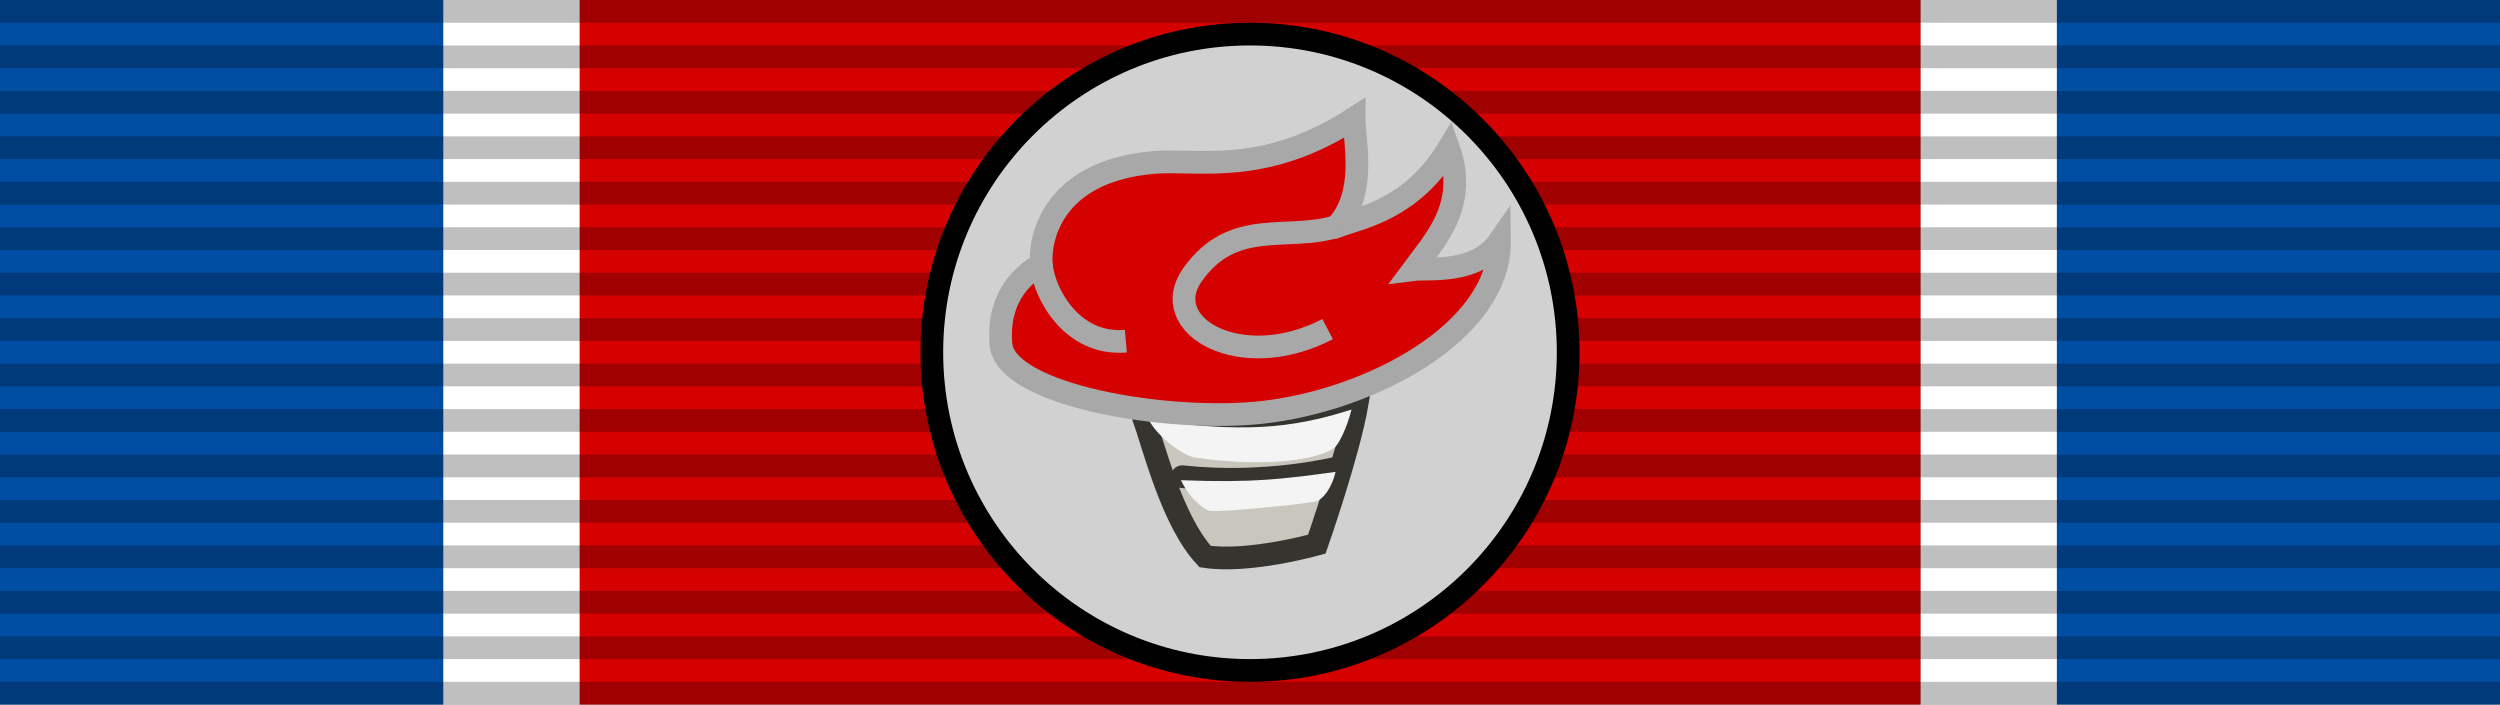 <?xml version="1.0" encoding="utf-8"?>
<!DOCTYPE svg PUBLIC "-//W3C//DTD SVG 1.1//EN" "http://www.w3.org/Graphics/SVG/1.1/DTD/svg11.dtd">
<svg version="1.1" id="ribbon_bar" xmlns="http://www.w3.org/2000/svg" xmlns:xlink="http://www.w3.org/1999/xlink" x="0px" y="0px"
	 width="220px" height="62px" viewBox="0 0 220 62" enable-background="new 0 0 220 62" xml:space="preserve">
<rect x="0" y="0" width="220" height="62" fill="#808080" stroke="none"/>
<g id="colored_rectangle">
	<rect id="5_rectangle" x="181" fill="#004EA3" width="39" height="62"/>
	<rect id="4_rectangle" x="169" fill="#FFFFFF" width="12" height="62"/>
	<rect id="3_rectangle" x="51" fill="#D50000" width="118" height="62"/>
	<rect id="2_rectangle" x="39" fill="#FFFFFF" width="12" height="62"/>
	<rect id="1_rectangle" fill="#004EA3" width="39" height="62"/>
</g>
<g id="dark_lines">
	<line id="path_16" opacity="0.25" fill="none" stroke="#000000" stroke-width="2" x1="0" y1="61" x2="220" y2="61"/>
	<line id="path_15" opacity="0.25" fill="none" stroke="#000000" stroke-width="2" x1="0" y1="57" x2="220" y2="57"/>
	<line id="path_14" opacity="0.25" fill="none" stroke="#000000" stroke-width="2" x1="0" y1="53" x2="220" y2="53"/>
	<line id="path_13" opacity="0.25" fill="none" stroke="#000000" stroke-width="2" x1="0" y1="49" x2="220" y2="49"/>
	<line id="path_12" opacity="0.25" fill="none" stroke="#000000" stroke-width="2" x1="0" y1="45" x2="220" y2="45"/>
	<line id="path_11" opacity="0.25" fill="none" stroke="#000000" stroke-width="2" x1="0" y1="41" x2="220" y2="41"/>
	<line id="path_10" opacity="0.25" fill="none" stroke="#000000" stroke-width="2" x1="0" y1="37" x2="220" y2="37"/>
	<line id="path_9" opacity="0.25" fill="none" stroke="#000000" stroke-width="2" x1="0" y1="33" x2="220" y2="33"/>
	<line id="path_8" opacity="0.25" fill="none" stroke="#000000" stroke-width="2" x1="0" y1="29" x2="220" y2="29"/>
	<line id="path_7" opacity="0.25" fill="none" stroke="#000000" stroke-width="2" x1="0" y1="25" x2="220" y2="25"/>
	<line id="path_6" opacity="0.25" fill="none" stroke="#000000" stroke-width="2" x1="0" y1="21" x2="220" y2="21"/>
	<line id="path_5" opacity="0.25" fill="none" stroke="#000000" stroke-width="2" x1="0" y1="17" x2="220" y2="17"/>
	<line id="path_4" opacity="0.25" fill="none" stroke="#000000" stroke-width="2" x1="0" y1="13" x2="220" y2="13"/>
	<line id="path_3" opacity="0.25" fill="none" stroke="#000000" stroke-width="2" x1="0" y1="9" x2="220" y2="9"/>
	<line id="path_2" opacity="0.25" fill="none" stroke="#000000" stroke-width="2" x1="0" y1="5" x2="220" y2="5"/>
	<line id="path_1" opacity="0.25" fill="none" stroke="#000000" stroke-width="2" x1="0" y1="1" x2="220" y2="1"/>
</g>
<g id="pin">
	<circle id="circle_1_" fill="#D1D1D1" stroke="#000000" stroke-width="2" stroke-miterlimit="10" cx="110" cy="31" r="28"/>
	<g id="base_1_">
		<path fill="#C9C7BD" stroke="#35342F" stroke-width="2" stroke-miterlimit="10" d="M100.564,36.516
			c7.392,0.869,11.032,1.513,18.872-1.036c-0.756,4.425-3.555,12.405-3.555,12.405s-5.909,1.68-9.829,1.092
			C103.14,45.868,101.516,39.204,100.564,36.516z"/>
		<path fill="none" stroke="#35342F" stroke-width="2" stroke-linecap="round" stroke-miterlimit="10" d="M117.729,41.164
			c0,0-6.272,1.596-13.693,0.785"/>
		<path fill="#F4F4F4" d="M118.932,36.04c-0.42,1.68-1.143,3.103-1.539,3.389c-1.092,0.782-5.012,1.847-12.209,0.84
			c-1.049-0.148-3.36-1.849-4.088-3.333C109.161,38.056,113.416,37.804,118.932,36.04z"/>
		<path fill="#F4F4F4" d="M117.531,41.528c-0.336,1.428-1.119,2.437-1.735,2.604c-0.616,0.169-8.568,1.009-9.352,0.813
			c-0.783-0.196-2.016-1.54-2.52-2.688C110.364,42.508,112.939,42.144,117.531,41.528z"/>
	</g>
	<g id="fire_2_">
		<path id="fire_3_" fill="#D50000" stroke="#A8A8A8" stroke-width="2" stroke-miterlimit="10" d="M111.059,36.291
			c-8.323,0.917-22.586-1.498-22.975-5.988c-0.39-4.492,2.435-6.478,3.549-7.026c-0.183-2.12,0.835-8.195,9.873-8.979
			c3.893-0.338,9.693,1.267,17.65-3.893c-0.007,1.884,1.189,6.586-1.536,9.521c2.293-0.79,6.664-1.59,9.86-6.87
			c1.784,5.017-1.262,8.147-3.122,10.67c1.39-0.177,5.548,0.446,7.595-2.514C132.027,29.186,120.635,35.233,111.059,36.291z"/>
		<path fill="#D50000" stroke="#A8A8A8" stroke-width="2" stroke-miterlimit="10" d="M91.633,23.276
			c0.217,2.502,2.674,7.161,7.443,6.746"/>
		<path fill="#D50000" stroke="#A8A8A8" stroke-width="2" stroke-miterlimit="10" d="M116.831,28.96
			c-7.637,3.979-15.032-0.312-11.908-4.756c3.593-5.112,8.348-2.918,12.697-4.278"/>
	</g>
</g>
</svg>
